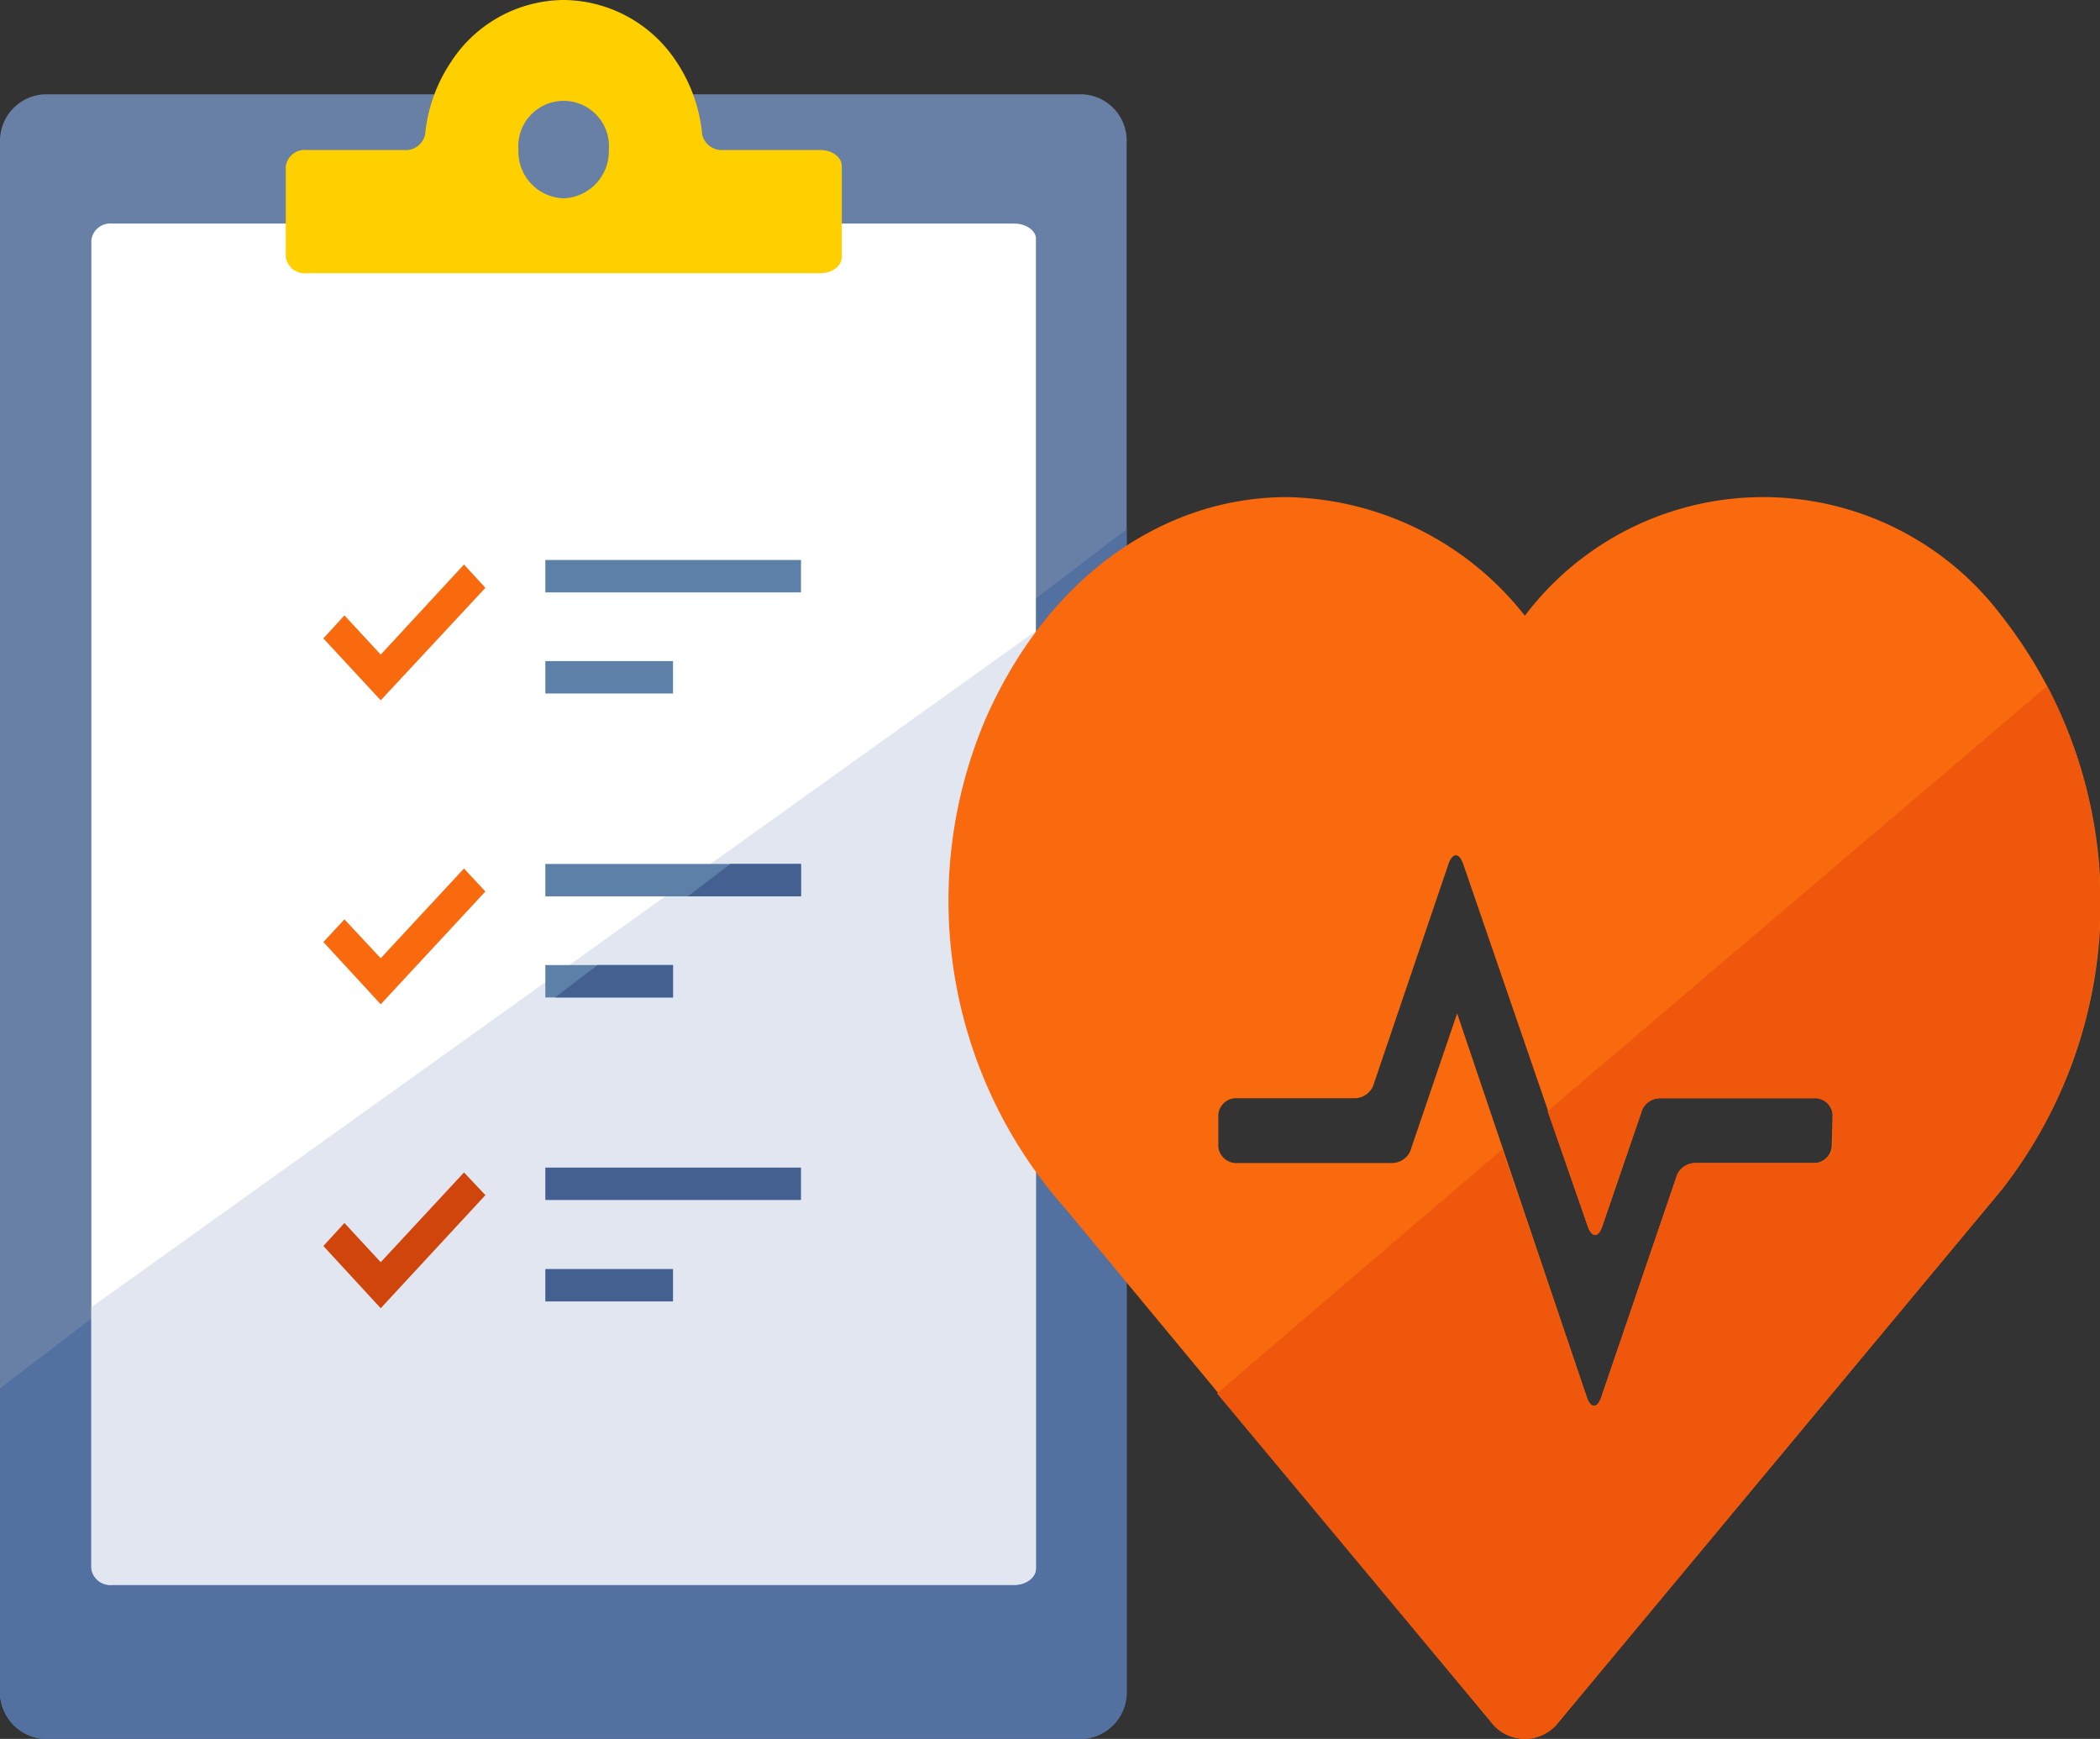 <svg id="編集モード" xmlns="http://www.w3.org/2000/svg" viewBox="0 0 64.81 53.66"><rect x="0" y="0" width="64.81" height="53.66" fill="#333333" stroke="none"/><defs><style>.cls-1{fill:#6980a6;}.cls-2{fill:#5270a0;}.cls-3{fill:#a4b3c5;}.cls-4{fill:#fff;}.cls-5{fill:#e1e6f1;}.cls-6{fill:#436090;}.cls-7{fill:#5d80a9;}.cls-8{fill:#f9690e;}.cls-9{fill:#cf450b;}.cls-10{fill:#ffd000;}.cls-11{fill:#ee570c;}</style></defs><path class="cls-1" d="M33.4,2.91h-32A1.44,1.44,0,0,0,0,4.4V52.16a1.45,1.45,0,0,0,1.39,1.5h32a1.44,1.44,0,0,0,1.38-1.5V4.4A1.43,1.43,0,0,0,33.4,2.91Z"/><path class="cls-2" d="M0,42.84v9.32a1.45,1.45,0,0,0,1.39,1.5h32a1.44,1.44,0,0,0,1.38-1.5V16.33Z"/><path class="cls-3" d="M4.6,40.36v8a.59.59,0,0,0,.65.5H30a.59.59,0,0,0,.65-.5v-8Z"/><path class="cls-4" d="M31.31,6.9H3.47a.59.59,0,0,0-.65.5v41a.59.59,0,0,0,.65.5H31.31c.36,0,.66-.23.66-.5V7.4C32,7.13,31.67,6.9,31.31,6.9Z"/><path class="cls-5" d="M2.82,40.34v8.07a.59.59,0,0,0,.65.5H31.31c.36,0,.66-.23.66-.5V19.47Z"/><polyline class="cls-6" points="20.77 39.16 16.83 39.16 16.83 40.16 20.77 40.16 20.77 39.16"/><polyline class="cls-6" points="24.72 36.03 16.83 36.03 16.83 37.03 24.72 37.03 24.72 36.03"/><polyline class="cls-7" points="20.77 29.78 16.83 29.78 16.83 30.78 20.77 30.78 20.77 29.78"/><polyline class="cls-7" points="24.72 26.66 16.83 26.66 16.83 27.66 24.72 27.66 24.72 26.66"/><polyline class="cls-7" points="20.77 20.4 16.83 20.4 16.83 21.4 20.77 21.4 20.77 20.4"/><polyline class="cls-7" points="24.72 17.28 16.83 17.28 16.83 18.28 24.72 18.28 24.72 17.28"/><polyline class="cls-8" points="14.32 17.42 11.75 20.2 10.63 18.99 9.98 19.7 11.75 21.61 14.98 18.14 14.32 17.42"/><polyline class="cls-8" points="14.32 26.8 11.75 29.57 10.63 28.37 9.98 29.07 11.75 30.99 14.98 27.51 14.32 26.8"/><polyline class="cls-9" points="14.32 36.18 11.75 38.95 10.63 37.74 9.98 38.45 11.75 40.37 14.98 36.88 14.32 36.18"/><path class="cls-10" d="M17.39,6.12A1.44,1.44,0,0,1,16,4.63a1.4,1.4,0,1,1,2.79,0,1.45,1.45,0,0,1-1.4,1.49m0-6.12a4.18,4.18,0,0,0-3.47,1.91,4.86,4.86,0,0,0-.8,2.24.61.61,0,0,1-.65.48h-3a.59.59,0,0,0-.65.5v2.8a.59.59,0,0,0,.65.5H25.32c.36,0,.66-.22.66-.5V5.13c0-.28-.3-.5-.66-.5h-3a.62.62,0,0,1-.65-.48,4.85,4.85,0,0,0-.79-2.24A4.2,4.2,0,0,0,17.39,0"/><polygon class="cls-6" points="20.77 30.78 20.77 29.78 18.44 29.78 17.13 30.78 20.77 30.78"/><polygon class="cls-6" points="24.72 27.66 24.72 26.66 22.54 26.66 21.23 27.66 24.72 27.66"/><path class="cls-8" d="M61.77,19a9.22,9.22,0,0,0-14.71,0,9.55,9.55,0,0,0-7.35-3.66c-3.62,0-7.25,2.26-9.27,6.79a14.32,14.32,0,0,0,2.45,15.18L46.1,53.24a1.31,1.31,0,0,0,1.92,0L61.77,36.72A14.35,14.35,0,0,0,61.77,19ZM56.53,35.39a.56.56,0,0,1-.59.5H52.33a.62.62,0,0,0-.57.36l-2.34,6.86c-.12.36-.33.36-.45,0l-4-11.84-1.45,4.26a.63.63,0,0,1-.56.36H38.19a.56.56,0,0,1-.59-.5v-1a.55.55,0,0,1,.59-.5H41.8a.63.63,0,0,0,.57-.36l2.33-6.86c.13-.37.33-.37.46,0L49,37.84c.13.36.33.36.45,0l1.23-3.59a.6.6,0,0,1,.56-.36h4.73a.55.55,0,0,1,.59.5Z"/><path class="cls-11" d="M47.76,34.29,49,37.84c.13.36.33.36.45,0l1.23-3.59a.6.6,0,0,1,.56-.36h4.73a.55.55,0,0,1,.59.5v1a.56.56,0,0,1-.59.5H52.33a.62.62,0,0,0-.57.36l-2.34,6.86c-.12.36-.33.36-.45,0l-2.61-7.64L37.56,43,46.1,53.24a1.31,1.31,0,0,0,1.92,0L61.77,36.72a14.44,14.44,0,0,0,1.41-15.55Z"/></svg>